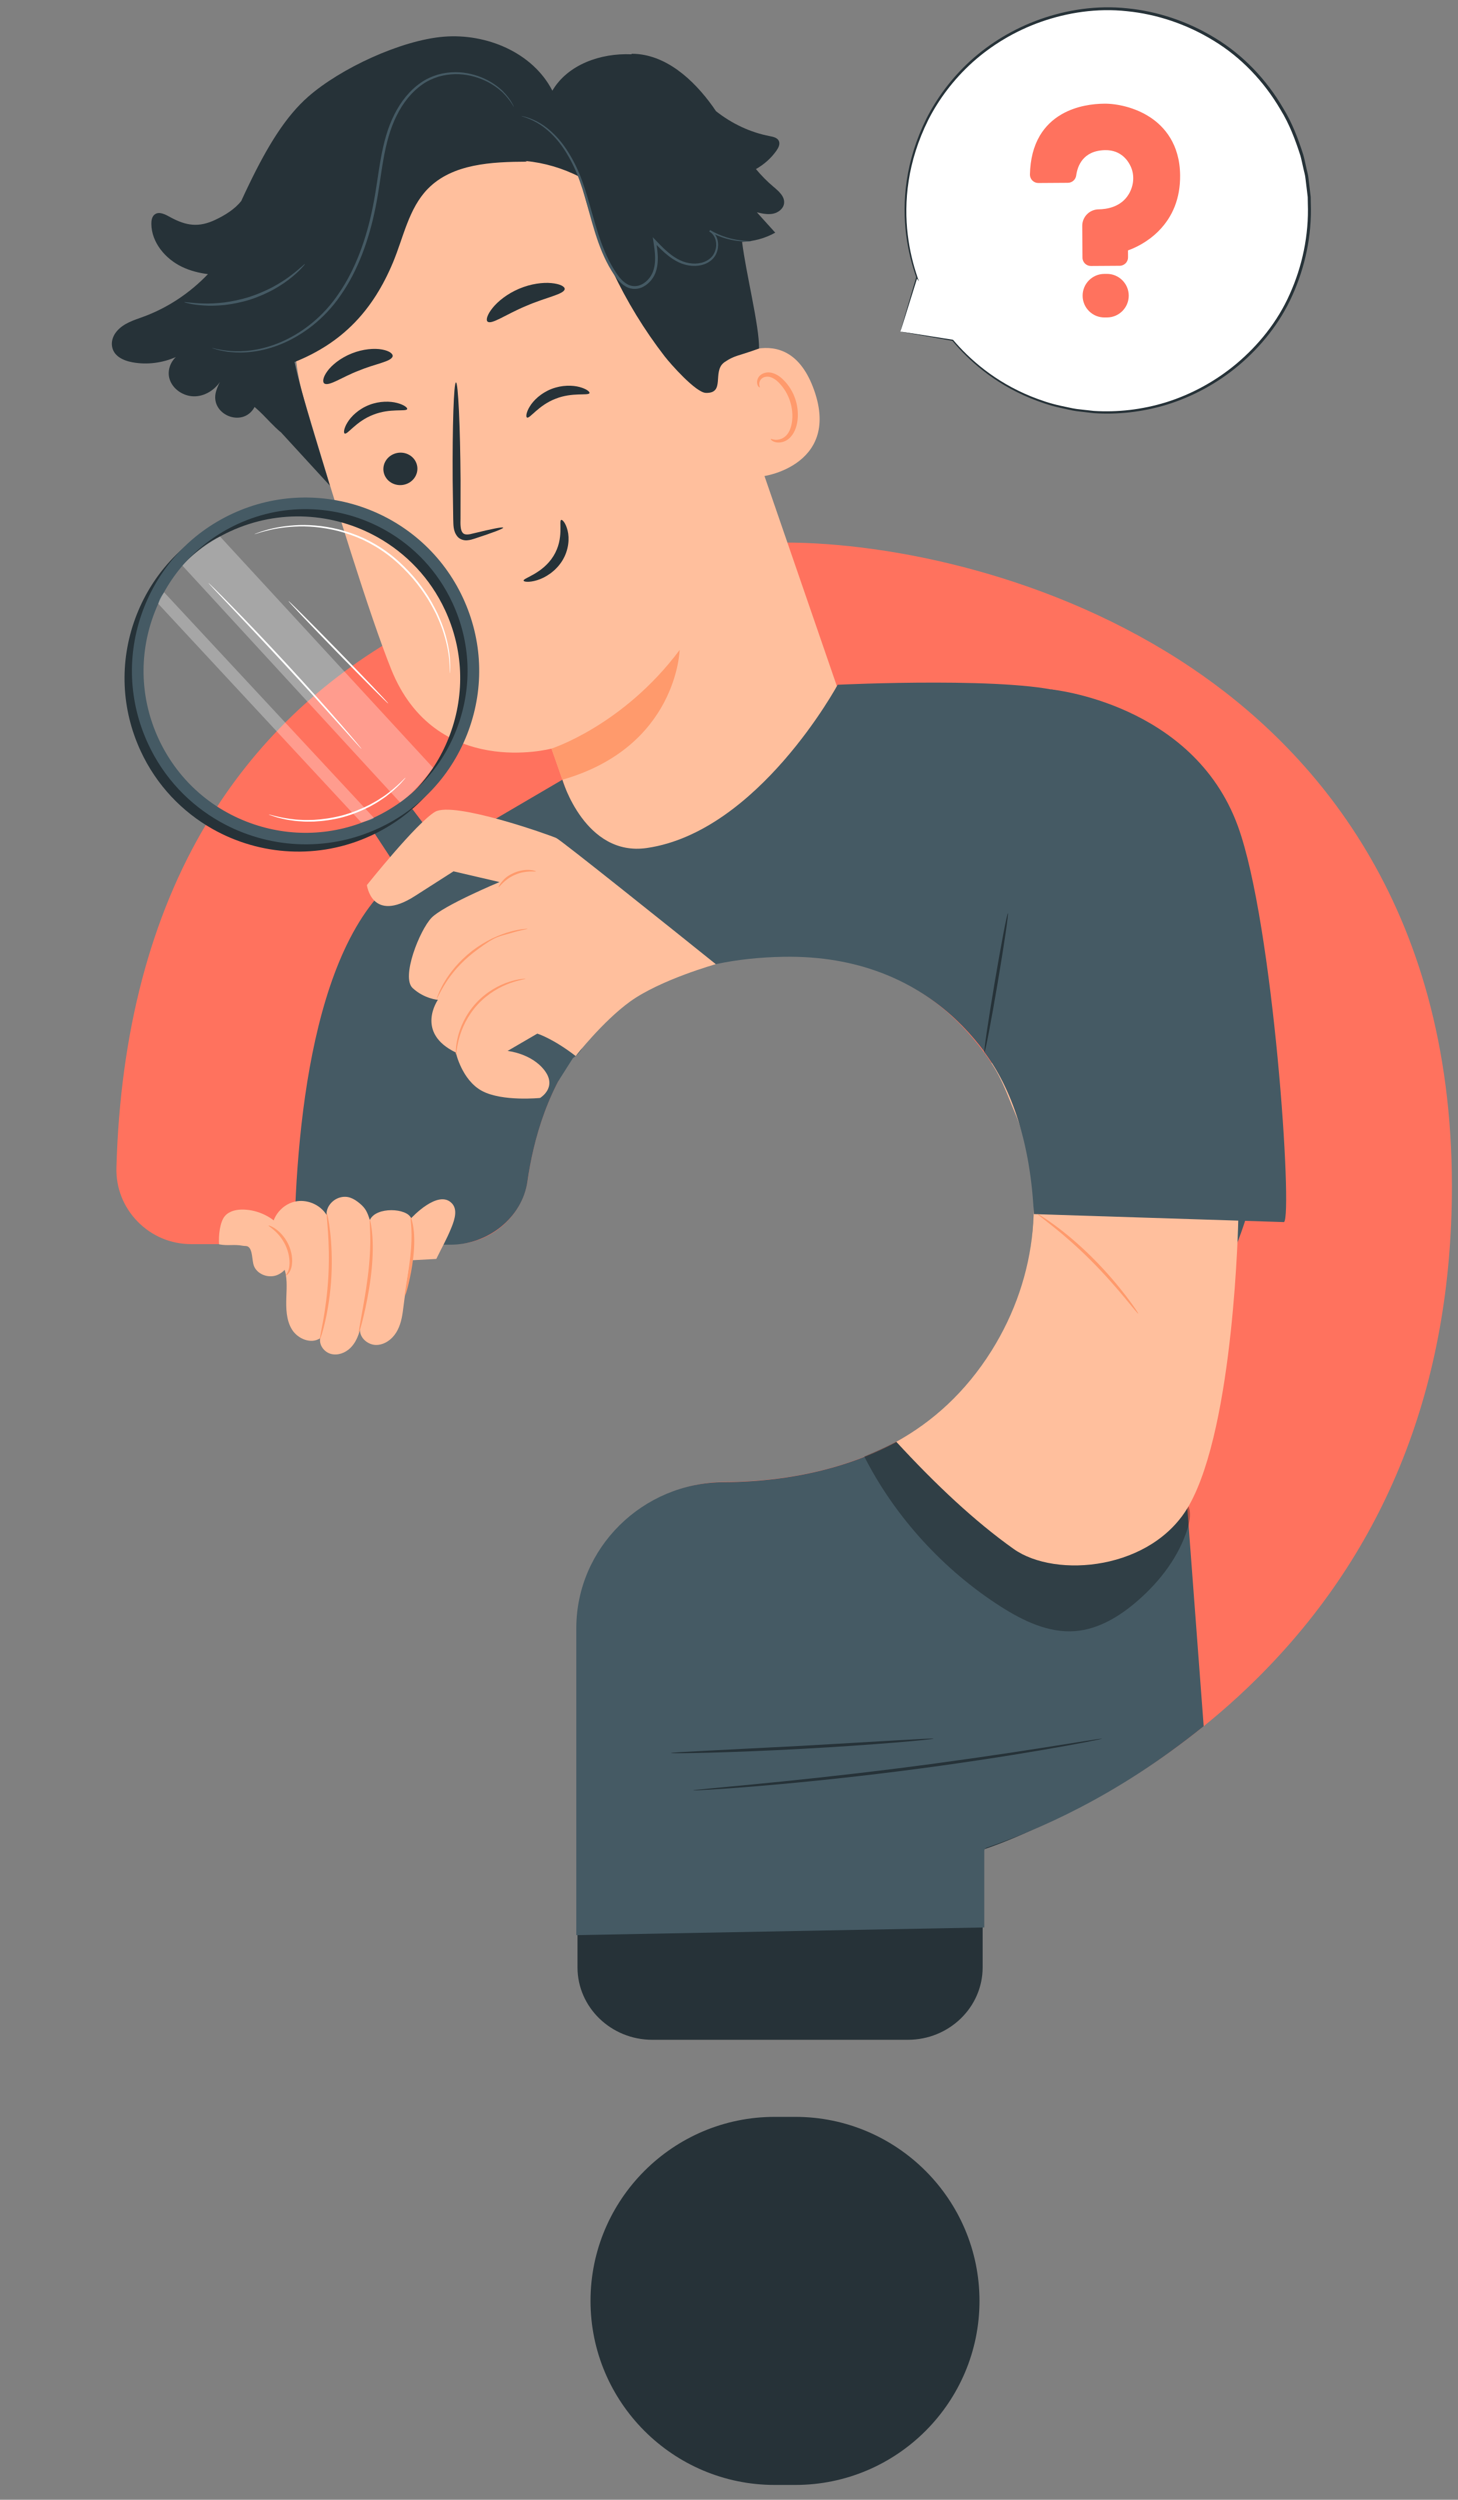 <svg width="171" height="293" viewBox="0 0 171 293" fill="none" xmlns="http://www.w3.org/2000/svg">
<rect x="0" y="0" width="171" height="293" fill="#808080" stroke="none"/>
<path d="M105.598 38.866L111.738 39.888C114.757 43.491 118.889 46.249 123.845 47.566C135.534 50.672 147.901 44.263 152.11 32.938C156.974 19.852 149.547 5.402 135.937 1.794C124.383 -1.268 112.158 4.947 107.824 16.073C105.673 21.594 105.736 27.377 107.538 32.502L107.53 32.492L105.598 38.866Z" fill="white"/>
<path d="M105.598 38.866C105.598 38.866 105.629 38.733 105.707 38.46C105.789 38.174 105.906 37.769 106.058 37.242C106.38 36.144 106.851 34.542 107.46 32.471L107.502 32.328L107.588 32.451L107.595 32.462L107.468 32.526C106.487 29.757 105.651 25.807 106.349 21.147C106.688 18.828 107.432 16.374 108.633 13.94C109.853 11.518 111.592 9.153 113.84 7.102C116.096 5.064 118.87 3.359 122.008 2.249C125.138 1.145 128.642 0.594 132.202 0.974C135.755 1.323 139.339 2.505 142.551 4.482C145.779 6.441 148.534 9.311 150.508 12.701C151.552 14.396 152.249 16.253 152.844 18.104C152.98 18.572 153.068 19.051 153.181 19.522C153.274 19.997 153.429 20.459 153.469 20.941C153.527 21.419 153.585 21.896 153.643 22.372L153.725 23.084L153.737 23.799C153.876 27.609 153.06 31.329 151.58 34.61C150.111 37.91 147.833 40.676 145.276 42.833C142.704 44.989 139.798 46.518 136.872 47.425C133.939 48.322 130.997 48.612 128.275 48.426C127.597 48.348 126.93 48.27 126.275 48.194C125.622 48.102 124.995 47.93 124.372 47.805C123.128 47.536 121.967 47.128 120.879 46.689C116.507 44.896 113.542 42.166 111.683 39.933L111.726 39.957C109.748 39.61 108.211 39.341 107.154 39.155C106.649 39.064 106.261 38.994 105.984 38.944C105.723 38.895 105.598 38.866 105.598 38.866C105.598 38.866 105.744 38.882 106.015 38.922C106.297 38.965 106.692 39.026 107.207 39.105C108.257 39.27 109.783 39.51 111.749 39.819L111.774 39.823L111.791 39.844C113.663 42.043 116.625 44.728 120.964 46.479C122.045 46.908 123.196 47.307 124.429 47.567C125.047 47.687 125.668 47.855 126.314 47.943C126.962 48.016 127.622 48.089 128.292 48.165C130.985 48.337 133.891 48.039 136.785 47.144C139.672 46.239 142.537 44.722 145.069 42.588C147.588 40.454 149.829 37.724 151.271 34.469C152.726 31.233 153.525 27.566 153.385 23.813L153.373 23.108L153.292 22.406C153.234 21.938 153.177 21.468 153.12 20.997C153.08 20.522 152.927 20.067 152.835 19.599C152.723 19.136 152.636 18.664 152.503 18.203C151.915 16.38 151.229 14.55 150.2 12.881C148.256 9.541 145.543 6.712 142.364 4.781C139.202 2.831 135.669 1.662 132.169 1.313C128.662 0.932 125.205 1.471 122.114 2.552C119.015 3.641 116.273 5.316 114.039 7.323C111.812 9.341 110.085 11.671 108.869 14.061C107.672 16.463 106.923 18.889 106.575 21.183C105.859 25.793 106.658 29.718 107.603 32.48L107.776 32.984L107.476 32.545L107.468 32.534L107.597 32.514C106.959 34.556 106.466 36.136 106.127 37.218C105.959 37.749 105.83 38.156 105.738 38.444C105.651 38.719 105.598 38.866 105.598 38.866Z" fill="#263238"/>
<path d="M134.922 13.764C133.105 12.561 130.952 12.143 129.542 12.152C128.222 12.161 126.281 12.383 124.53 13.385C123.442 14.007 122.577 14.854 121.957 15.9C121.224 17.14 120.833 18.67 120.795 20.448C120.79 20.715 120.89 20.967 121.078 21.157C121.267 21.348 121.519 21.453 121.788 21.451L125.249 21.427C125.738 21.424 126.155 21.057 126.22 20.574C126.366 19.489 126.998 17.66 129.588 17.598C131.561 17.551 132.384 18.971 132.647 19.584C133.074 20.582 132.976 21.77 132.384 22.761C131.473 24.284 129.78 24.527 128.853 24.537C127.786 24.547 126.923 25.419 126.931 26.478L126.956 30.198C126.959 30.741 127.405 31.18 127.949 31.176L131.322 31.153C131.865 31.15 132.305 30.705 132.301 30.161L132.296 29.38C132.296 29.36 132.307 29.344 132.325 29.338C133.087 29.065 134.563 28.409 135.888 27.075C137.579 25.373 138.427 23.185 138.41 20.573C138.382 16.835 136.498 14.807 134.922 13.764Z" fill="#FF725E"/>
<path d="M129.808 32.101L129.513 32.103C128.103 32.113 126.963 33.267 126.973 34.675C126.982 36.083 128.138 37.221 129.548 37.212L129.843 37.21C131.253 37.2 132.393 36.047 132.383 34.638C132.374 33.23 131.218 32.092 129.808 32.101Z" fill="#FF725E"/>
<path d="M139.695 78.245C123.61 67.44 104.484 63.59 91.95 63.59C80.21 63.59 62.935 65.439 47.298 74.247C37.587 79.718 29.839 87.192 24.268 96.462C17.67 107.442 14.099 121.028 13.654 136.843C13.587 139.215 14.465 141.461 16.126 143.166C17.794 144.88 20.031 145.824 22.425 145.824H53.205C57.548 145.824 61.283 142.587 61.89 138.296C63.255 128.657 68.984 112.426 92.018 112.029C109.566 111.728 116.806 124.415 119.105 129.884C122.846 138.784 121.898 149.339 116.567 158.117C108.376 171.603 93.308 173.668 85.056 173.698C75.566 173.733 67.844 181.427 67.844 190.85V223.928C67.844 228.759 71.779 232.688 76.616 232.688H106.606C111.443 232.688 115.378 228.759 115.378 223.928V216.978C115.378 216.811 115.482 216.667 115.643 216.611C122.436 214.23 135.605 208.478 147.466 196.701C162.608 181.667 170.285 162.262 170.285 139.026C170.286 105.772 153.65 87.619 139.695 78.245Z" fill="#FF725E"/>
<path d="M90.858 248.118H93.278C105.188 248.118 114.878 257.795 114.878 269.69C114.878 281.584 105.188 291.261 93.278 291.261H90.858C78.948 291.261 69.258 281.584 69.258 269.69C69.258 257.795 78.948 248.118 90.858 248.118Z" fill="#263238"/>
<path d="M76.502 239.085H106.479C111.314 239.085 115.248 235.279 115.248 230.602V217.078C115.248 216.917 115.352 216.777 115.513 216.722C119.056 215.519 124.014 213.313 129.623 209.87C110.469 209.736 75.558 209.541 67.732 209.826V230.602C67.733 235.279 71.667 239.085 76.502 239.085Z" fill="#263238"/>
<path d="M101.191 89.235L81.954 33.444C77.891 19.475 66.365 10.192 52.495 14.635L51.237 15.12C38.58 20.004 31.794 33.773 35.651 46.766C39.239 58.854 43.36 72.164 45.871 78.424C51.069 91.381 64.677 87.744 64.677 87.744C64.707 87.734 67.706 96.381 69.018 100.262L76.064 107.215L78.974 104.04L101.191 89.235Z" fill="#FFBF9D"/>
<path d="M64.676 87.744C64.676 87.744 73.079 85.055 79.712 76.182C79.712 76.182 79.415 87.547 65.952 91.393L64.676 87.744Z" fill="#FF9A6C"/>
<path d="M45.063 55.576C45.408 56.571 46.537 57.1 47.584 56.759C48.629 56.419 49.2 55.338 48.855 54.342C48.51 53.347 47.381 52.817 46.336 53.157C45.288 53.497 44.719 54.581 45.063 55.576Z" fill="#263238"/>
<path d="M40.431 50.815C40.755 50.968 41.762 49.381 43.769 48.614C45.761 47.818 47.63 48.28 47.752 47.951C47.816 47.801 47.412 47.454 46.592 47.236C45.783 47.016 44.533 46.979 43.287 47.467C42.042 47.955 41.17 48.819 40.748 49.521C40.315 50.231 40.275 50.75 40.431 50.815Z" fill="#263238"/>
<path d="M61.813 48.942C62.138 49.096 63.148 47.509 65.151 46.741C67.143 45.946 69.012 46.408 69.135 46.079C69.199 45.929 68.797 45.582 67.974 45.364C67.165 45.144 65.916 45.108 64.669 45.594C63.424 46.084 62.552 46.947 62.13 47.649C61.699 48.359 61.658 48.878 61.813 48.942Z" fill="#263238"/>
<path d="M59.012 61.848C58.977 61.731 57.648 61.997 55.531 62.517C54.999 62.662 54.476 62.748 54.254 62.432C53.992 62.109 53.992 61.476 54.01 60.785C54.013 59.364 54.015 57.873 54.017 56.311C53.976 49.962 53.735 44.821 53.478 44.824C53.222 44.829 53.049 49.978 53.09 56.328C53.113 57.889 53.133 59.377 53.155 60.8C53.186 61.456 53.108 62.243 53.665 62.908C53.951 63.237 54.434 63.369 54.795 63.331C55.163 63.304 55.452 63.199 55.711 63.117C57.785 62.442 59.048 61.965 59.012 61.848Z" fill="#263238"/>
<path d="M57.18 37.693C57.65 38.099 59.386 36.811 61.733 35.848C64.061 34.836 66.195 34.489 66.231 33.869C66.239 33.578 65.661 33.272 64.668 33.18C63.682 33.085 62.286 33.251 60.884 33.842C59.483 34.435 58.392 35.321 57.773 36.093C57.148 36.869 56.965 37.496 57.18 37.693Z" fill="#263238"/>
<path d="M38.065 44.968C38.653 45.27 40.118 44.191 42.083 43.441C44.024 42.633 45.839 42.405 46.047 41.784C46.129 41.49 45.697 41.13 44.808 40.966C43.929 40.8 42.596 40.892 41.253 41.426C39.911 41.962 38.889 42.809 38.376 43.53C37.853 44.257 37.798 44.812 38.065 44.968Z" fill="#263238"/>
<path d="M84.404 42.864C84.589 42.683 92.338 36.762 95.498 45.773C98.656 54.784 88.946 56.092 88.839 55.84C88.734 55.587 84.404 42.864 84.404 42.864Z" fill="#FFBF9D"/>
<path d="M90.401 51.462C90.43 51.42 90.596 51.517 90.905 51.546C91.205 51.574 91.679 51.5 92.088 51.159C92.919 50.477 93.192 48.684 92.666 47.045C92.402 46.217 91.955 45.496 91.438 44.951C90.931 44.389 90.344 44.077 89.833 44.16C89.317 44.217 89.078 44.623 89.056 44.914C89.024 45.208 89.144 45.368 89.102 45.401C89.085 45.432 88.855 45.317 88.797 44.92C88.772 44.727 88.802 44.478 88.954 44.231C89.109 43.98 89.396 43.779 89.743 43.698C90.455 43.503 91.305 43.923 91.874 44.521C92.482 45.108 93.002 45.912 93.299 46.842C93.878 48.678 93.543 50.702 92.371 51.535C91.794 51.923 91.198 51.916 90.85 51.799C90.493 51.674 90.375 51.49 90.401 51.462Z" fill="#FF9A6C"/>
<path d="M65.822 60.94C65.504 61.027 66.197 63.106 64.909 65.177C63.627 67.253 61.329 67.76 61.41 68.057C61.425 68.197 62.04 68.296 62.985 68.008C63.915 67.732 65.157 66.989 65.945 65.722C66.729 64.454 66.792 63.09 66.578 62.214C66.365 61.319 65.96 60.881 65.822 60.94Z" fill="#263238"/>
<path d="M13.122 40.438C13.079 39.857 13.311 39.284 13.687 38.839C14.505 37.866 15.723 37.528 16.866 37.105C19.711 36.053 22.291 34.323 24.386 32.132C23.338 31.995 22.314 31.74 21.36 31.285C19.391 30.346 17.769 28.418 17.75 26.238C17.746 25.829 17.824 25.372 18.153 25.129C18.675 24.743 19.391 25.137 19.96 25.449C21.831 26.475 23.299 26.682 25.231 25.775C26.43 25.212 27.538 24.509 28.301 23.556C28.326 23.502 28.345 23.445 28.37 23.391C28.668 22.742 28.963 22.12 29.257 21.515C29.257 21.513 29.258 21.512 29.258 21.51L29.258 21.513C31.464 16.959 33.56 13.605 36.138 11.341C39.916 8.022 47.025 4.714 52.039 4.302C57.054 3.889 62.488 6.158 64.783 10.629C66.59 7.55 70.461 6.209 74.041 6.364L74.107 6.302C78.038 6.316 81.321 9.302 83.606 12.495C83.73 12.67 83.849 12.85 83.971 13.027C85.811 14.481 87.98 15.517 90.286 15.957C90.693 16.034 91.165 16.138 91.342 16.512C91.519 16.882 91.306 17.314 91.07 17.651C90.444 18.544 89.609 19.28 88.659 19.818C89.276 20.55 89.94 21.24 90.681 21.861C91.31 22.389 92.06 23.022 91.96 23.837C91.883 24.467 91.279 24.927 90.655 25.05C90.031 25.171 89.39 25.029 88.77 24.887C89.489 25.681 90.206 26.476 90.924 27.27C89.739 27.934 88.394 28.293 87.037 28.353C87.468 31.939 89.083 38.294 89.021 40.849C86.643 41.733 85.97 41.678 84.903 42.503C83.525 43.57 85.094 46.121 82.785 46.051C81.61 46.016 78.641 42.66 77.923 41.729C73.163 35.555 69.762 28.343 68.016 20.749C66.026 19.718 63.837 19.075 61.605 18.864L61.811 18.949C57.673 18.968 53.059 19.177 50.171 22.137C47.931 24.433 47.328 27.806 46.091 30.763C43.746 36.369 40.195 40.169 34.55 42.433C35.435 46.59 37.576 53.146 38.691 56.924L32.899 50.615L32.907 50.645C32.497 50.3 32.131 49.936 31.772 49.569L31.654 49.46L31.649 49.443C31.075 48.852 30.517 48.254 29.86 47.701C29.852 47.715 29.844 47.73 29.835 47.745C28.448 50.226 24.526 48.559 25.351 45.838C25.515 45.299 25.757 44.785 26.076 44.317C25.461 45.503 24.235 46.399 22.898 46.453C21.561 46.508 20.195 45.618 19.858 44.325C19.627 43.443 19.97 42.461 20.625 41.849C19.044 42.546 17.256 42.778 15.555 42.469C14.438 42.266 13.219 41.716 13.122 40.438Z" fill="#263238"/>
<path d="M61.164 13.603C61.15 13.646 61.84 13.757 62.914 14.346C63.98 14.934 65.363 16.123 66.484 18.009C67.047 18.944 67.575 20.026 68.002 21.239C68.436 22.451 68.797 23.785 69.187 25.188C69.581 26.589 69.994 28.07 70.613 29.544C70.922 30.28 71.283 31.012 71.715 31.719C72.146 32.411 72.631 33.157 73.427 33.603C74.064 33.97 74.902 33.938 75.509 33.573C76.128 33.225 76.59 32.668 76.851 32.038C77.351 30.75 77.12 29.42 76.941 28.241L76.675 28.371C77.479 29.206 78.29 30.025 79.255 30.567C80.21 31.119 81.331 31.31 82.314 31.06C82.804 30.936 83.256 30.692 83.591 30.344C83.935 29.995 84.116 29.545 84.195 29.109C84.261 28.669 84.221 28.226 84.063 27.842C83.903 27.459 83.618 27.141 83.277 26.966L83.181 27.14C84.607 27.94 85.901 28.184 86.765 28.267C87.201 28.308 87.537 28.305 87.764 28.299C87.99 28.288 88.106 28.275 88.106 28.266C88.105 28.256 87.988 28.251 87.764 28.244C87.539 28.233 87.206 28.217 86.777 28.161C85.926 28.047 84.661 27.774 83.281 26.969L83.184 27.142C83.794 27.456 84.111 28.272 83.963 29.07C83.886 29.465 83.717 29.869 83.411 30.169C83.11 30.475 82.698 30.695 82.249 30.803C81.344 31.025 80.296 30.842 79.398 30.315C78.484 29.794 77.697 28.996 76.898 28.157L76.56 27.802L76.633 28.289C76.812 29.468 77.012 30.752 76.552 31.917C76.319 32.481 75.893 32.986 75.351 33.29C74.812 33.605 74.134 33.629 73.581 33.317C72.888 32.933 72.413 32.232 71.991 31.55C71.569 30.861 71.214 30.145 70.908 29.422C70.295 27.974 69.879 26.504 69.477 25.107C69.079 23.708 68.707 22.372 68.257 21.148C67.813 19.924 67.265 18.831 66.68 17.889C65.516 15.988 64.078 14.798 62.975 14.236C61.862 13.67 61.164 13.603 61.164 13.603Z" fill="#455A64"/>
<path d="M24.865 40.791C24.863 40.796 24.91 40.815 25.003 40.844C25.115 40.877 25.251 40.918 25.417 40.968C25.599 41.025 25.827 41.086 26.102 41.129C26.376 41.179 26.692 41.246 27.054 41.268C28.485 41.419 30.654 41.305 33.061 40.295C35.447 39.302 38.064 37.413 39.989 34.556C41.958 31.735 43.287 28.132 44.052 24.273C44.449 22.339 44.654 20.428 44.983 18.614C45.307 16.801 45.76 15.071 46.517 13.564C47.258 12.056 48.284 10.775 49.506 9.922C50.111 9.483 50.776 9.198 51.43 8.985C52.093 8.791 52.757 8.705 53.39 8.691C54.662 8.672 55.801 8.977 56.725 9.378C57.654 9.783 58.365 10.307 58.895 10.783C59.922 11.783 60.23 12.549 60.273 12.519C60.279 12.517 60.258 12.472 60.214 12.384C60.158 12.281 60.091 12.156 60.009 12.003C59.82 11.673 59.487 11.215 58.983 10.691C58.458 10.192 57.742 9.642 56.799 9.211C55.861 8.785 54.698 8.455 53.388 8.46C52.734 8.467 52.048 8.548 51.358 8.743C50.677 8.956 49.978 9.251 49.35 9.699C48.076 10.573 47.012 11.891 46.246 13.43C45.464 14.969 44.998 16.731 44.668 18.557C44.332 20.386 44.125 22.293 43.731 24.209C42.972 28.039 41.665 31.599 39.74 34.385C37.858 37.209 35.309 39.075 32.97 40.083C30.614 41.104 28.483 41.251 27.065 41.142C25.635 41.027 24.875 40.745 24.865 40.791Z" fill="#455A64"/>
<path d="M21.621 35.423C21.617 35.445 21.826 35.502 22.21 35.585C22.593 35.676 23.16 35.755 23.863 35.803C24.566 35.857 25.409 35.842 26.338 35.75C27.265 35.642 28.278 35.447 29.308 35.127C30.335 34.796 31.275 34.373 32.096 33.928C32.908 33.469 33.606 32.997 34.151 32.549C34.697 32.105 35.114 31.715 35.375 31.421C35.642 31.131 35.78 30.965 35.764 30.949C35.719 30.906 35.123 31.537 34.009 32.366C33.455 32.785 32.757 33.228 31.951 33.664C31.139 34.085 30.215 34.491 29.208 34.816C28.198 35.129 27.209 35.328 26.302 35.451C25.392 35.557 24.565 35.596 23.871 35.572C22.484 35.535 21.632 35.362 21.621 35.423Z" fill="#455A64"/>
<path d="M46.329 129.734C46.211 129.769 47.755 137.492 49.268 145.503H49.746C48.233 137.492 46.447 129.7 46.329 129.734Z" fill="#263238"/>
<path d="M52.855 145.89C57.228 145.89 61.253 142.744 61.864 138.459C63.238 128.834 68.738 112.541 91.924 112.145C109.588 111.844 117.022 124.33 119.105 129.883C122.411 138.699 122 149.4 116.634 158.165C108.389 171.632 93.222 173.693 84.915 173.724C75.363 173.758 67.591 181.441 67.591 190.85V226.817L115.439 225.918V216.94C115.439 216.774 115.544 216.63 115.706 216.574C121.535 214.547 130.775 210.707 141.173 202.333L138.058 160.912C138.058 160.912 147.164 143.434 146.713 139.502C142.59 103.576 130.356 83.248 125.383 81.352C119.8 79.224 98.245 80.26 98.245 80.26C98.245 80.26 88.935 97.486 75.874 99.394C68.607 100.457 65.954 91.393 65.954 91.393L49.072 101.277C37.058 107.329 34.727 130.875 34.506 145.89H52.855Z" fill="#455A64"/>
<g opacity="0.3">
<path d="M108.306 167.053C117.951 169.505 127.459 172.607 137.104 175.059C137.82 175.24 138.582 175.451 139.065 176.009C139.775 176.83 139.615 178.076 139.297 179.114C138.283 182.425 136.095 185.287 133.49 187.572C131.392 189.413 128.878 190.967 126.093 191.184C122.992 191.425 120.01 189.989 117.388 188.318C110.683 184.044 104.961 177.8 101.365 170.715C101.365 170.715 103.626 169.785 105.357 168.861C106.964 168.003 108.306 167.053 108.306 167.053Z" fill="black"/>
</g>
<path d="M118.907 130.133C122.763 139.02 121.785 149.559 116.29 158.324C113.24 163.19 109.357 166.662 105.121 168.992C109.683 173.948 114.314 178.314 118.891 181.558C123.817 185.049 135.171 184.057 139.476 176.414C144.788 166.984 145.232 142.893 145.232 142.893C146.241 128.37 146.241 128.37 146.241 128.37L116.539 123.827L116.301 124.64C117.575 126.548 118.326 128.794 118.907 130.133Z" fill="#FFBF9D"/>
<path d="M67.189 124.03L65.498 126.692C64.212 127.578 62.989 127.092 62.194 125.446L43.91 97.653L48.364 94.824L68.559 121.477C68.559 121.477 68.844 122.89 67.189 124.03Z" fill="#455A64"/>
<path d="M24.947 97.176C21.367 95.159 18.365 92.047 16.507 88.049C14.219 83.124 13.988 77.603 15.857 72.505C17.727 67.406 21.472 63.34 26.404 61.054C36.584 56.336 48.71 60.77 53.435 70.937C55.723 75.862 55.954 81.383 54.085 86.482C52.215 91.58 48.471 95.646 43.539 97.932C37.362 100.794 30.468 100.288 24.947 97.176ZM44.324 62.995C39.172 60.091 32.741 59.618 26.978 62.289C22.376 64.421 18.881 68.216 17.137 72.973C15.393 77.73 15.608 82.881 17.744 87.476C19.879 92.072 23.677 95.562 28.442 97.304C33.205 99.045 38.362 98.83 42.964 96.698C47.566 94.566 51.061 90.771 52.804 86.014C54.549 81.257 54.333 76.107 52.198 71.511C50.465 67.78 47.663 64.876 44.324 62.995Z" fill="#263238"/>
<path d="M25.814 96.323C22.235 94.306 19.232 91.195 17.374 87.196C15.086 82.272 14.855 76.751 16.724 71.652C18.594 66.554 22.339 62.487 27.271 60.202C37.452 55.484 49.578 59.917 54.302 70.085C56.59 75.011 56.821 80.531 54.952 85.63C53.083 90.729 49.338 94.795 44.406 97.081C38.228 99.942 31.334 99.435 25.814 96.323ZM45.191 62.141C40.039 59.238 33.608 58.765 27.844 61.436C23.243 63.568 19.748 67.363 18.004 72.12C16.26 76.877 16.475 82.028 18.61 86.623C20.745 91.219 24.544 94.709 29.308 96.451C34.072 98.192 39.229 97.977 43.831 95.845C48.432 93.713 51.927 89.918 53.671 85.161C55.415 80.404 55.199 75.253 53.064 70.658C51.332 66.927 48.53 64.023 45.191 62.141Z" fill="#455A64"/>
<path d="M52.766 78.925C52.759 78.925 52.752 78.81 52.745 78.591C52.729 78.373 52.755 78.05 52.706 77.638C52.66 76.812 52.475 75.619 52.032 74.208C51.815 73.501 51.506 72.75 51.141 71.961C50.746 71.188 50.311 70.363 49.749 69.561C49.201 68.753 48.571 67.938 47.837 67.167C47.11 66.392 46.304 65.634 45.394 64.966C44.49 64.293 43.538 63.733 42.577 63.277C41.61 62.831 40.636 62.5 39.692 62.246C37.794 61.769 36.017 61.638 34.539 61.724C33.06 61.806 31.875 62.039 31.076 62.261C30.671 62.352 30.37 62.473 30.158 62.528C29.948 62.59 29.837 62.62 29.834 62.613C29.831 62.606 29.938 62.562 30.143 62.486C30.351 62.418 30.649 62.284 31.053 62.179C31.849 61.931 33.038 61.673 34.53 61.571C36.021 61.464 37.819 61.579 39.742 62.052C40.698 62.303 41.687 62.635 42.667 63.084C43.642 63.543 44.609 64.11 45.526 64.792C46.446 65.468 47.261 66.237 47.994 67.022C48.733 67.803 49.367 68.629 49.917 69.45C50.48 70.262 50.913 71.099 51.305 71.884C51.667 72.684 51.97 73.445 52.181 74.162C52.608 75.593 52.772 76.801 52.792 77.633C52.828 78.049 52.788 78.374 52.79 78.593C52.781 78.811 52.774 78.925 52.766 78.925Z" fill="white"/>
<path d="M31.527 95.472C31.542 95.422 32.471 95.767 34.039 95.981C34.236 96.005 34.441 96.029 34.654 96.055C34.868 96.079 35.094 96.08 35.325 96.094C35.789 96.132 36.285 96.107 36.807 96.097C37.848 96.035 38.988 95.877 40.154 95.572C41.316 95.25 42.381 94.814 43.313 94.346C43.769 94.092 44.21 93.865 44.592 93.6C44.785 93.471 44.98 93.358 45.153 93.23C45.325 93.1 45.489 92.976 45.648 92.857C46.896 91.885 47.526 91.121 47.563 91.157C47.575 91.166 47.417 91.354 47.12 91.687C46.974 91.856 46.789 92.056 46.552 92.267C46.319 92.48 46.065 92.74 45.744 92.978C45.587 93.103 45.423 93.232 45.252 93.367C45.08 93.5 44.886 93.618 44.692 93.752C44.31 94.026 43.867 94.263 43.407 94.525C42.468 95.01 41.389 95.458 40.212 95.783C39.03 96.093 37.872 96.246 36.817 96.298C36.288 96.303 35.785 96.321 35.317 96.275C35.082 96.257 34.855 96.252 34.639 96.223C34.423 96.193 34.216 96.163 34.018 96.134C33.621 96.09 33.272 95.992 32.962 95.925C32.651 95.861 32.39 95.781 32.179 95.708C31.754 95.57 31.523 95.487 31.527 95.472Z" fill="white"/>
<path d="M45.533 82.453C45.49 82.495 42.837 79.843 39.608 76.53C36.378 73.216 33.795 70.496 33.838 70.454C33.881 70.412 36.534 73.064 39.764 76.378C42.993 79.691 45.576 82.412 45.533 82.453Z" fill="white"/>
<path d="M42.4 87.778C42.394 87.783 42.328 87.718 42.206 87.589C42.072 87.442 41.898 87.255 41.685 87.021C41.219 86.503 40.575 85.788 39.787 84.913C38.188 83.131 35.971 80.676 33.493 77.991C31.014 75.306 28.743 72.9 27.094 71.163C26.285 70.309 25.623 69.61 25.145 69.104C24.929 68.872 24.756 68.684 24.62 68.538C24.502 68.407 24.442 68.336 24.448 68.331C24.453 68.325 24.523 68.387 24.651 68.508C24.794 68.647 24.978 68.825 25.205 69.044C25.683 69.514 26.367 70.201 27.205 71.056C28.883 72.767 31.172 75.157 33.653 77.844C36.132 80.53 38.332 83.002 39.903 84.811C40.688 85.716 41.319 86.452 41.749 86.966C41.95 87.21 42.113 87.408 42.24 87.561C42.35 87.698 42.405 87.772 42.4 87.778Z" fill="white"/>
<g opacity="0.3">
<path d="M25.803 62.882L50.795 89.994C50.795 89.994 48.772 92.819 46.919 94.049L21.4 66.304C21.4 66.304 23.24 64.09 25.803 62.882Z" fill="white"/>
</g>
<g opacity="0.3">
<path d="M19.253 69.43L43.833 95.844C43.833 95.844 44.061 95.969 42.367 96.396L18.559 70.77C18.559 70.77 18.683 70.128 19.253 69.43Z" fill="white"/>
</g>
<path d="M83.954 113.012C78.704 108.801 65.838 98.504 65.25 98.23C64.51 97.884 53.187 93.867 51.018 95.157C48.849 96.448 43.033 103.738 43.033 103.738C43.033 103.738 43.586 108.272 48.658 105.027C52.528 102.552 53.128 102.168 53.197 102.124C53.192 102.127 53.189 102.129 53.189 102.129L58.581 103.387C58.581 103.387 52.004 106.13 50.613 107.573C49.222 109.015 47.022 114.538 48.394 115.809C49.766 117.081 51.36 117.19 51.36 117.19C51.36 117.19 48.645 121.041 53.461 123.365C53.461 123.365 54.164 126.603 56.539 127.872C58.915 129.14 63.341 128.691 63.341 128.691C63.341 128.691 65.394 127.479 63.869 125.469C62.345 123.459 59.532 123.181 59.532 123.181L63.018 121.15C63.018 121.15 64.831 121.705 67.518 123.778C67.518 123.778 70.701 119.708 73.879 117.408C77.446 114.827 83.954 113.012 83.954 113.012Z" fill="#FFBF9D"/>
<path d="M61.636 114.722C61.634 114.706 61.449 114.71 61.118 114.753C60.787 114.795 60.311 114.889 59.74 115.072C58.605 115.427 57.081 116.213 55.833 117.569C54.583 118.926 53.926 120.508 53.667 121.668C53.533 122.251 53.478 122.732 53.464 123.065C53.449 123.398 53.461 123.582 53.477 123.583C53.526 123.587 53.536 122.847 53.843 121.713C54.143 120.585 54.809 119.061 56.022 117.744C57.235 116.426 58.7 115.636 59.8 115.243C60.906 114.842 61.644 114.77 61.636 114.722Z" fill="#FF9A6C"/>
<path d="M61.867 108.862C61.865 108.844 61.669 108.859 61.314 108.901C61.136 108.919 60.92 108.948 60.672 109.005C60.425 109.06 60.138 109.107 59.833 109.205C59.215 109.368 58.497 109.636 57.731 109.995C56.972 110.37 56.167 110.847 55.388 111.438C54.615 112.04 53.948 112.695 53.392 113.333C52.847 113.981 52.405 114.605 52.089 115.161C51.917 115.43 51.798 115.695 51.682 115.92C51.563 116.145 51.479 116.346 51.416 116.513C51.285 116.845 51.221 117.03 51.237 117.037C51.284 117.057 51.572 116.322 52.244 115.255C52.575 114.719 53.025 114.116 53.57 113.488C54.126 112.87 54.786 112.232 55.544 111.642C56.309 111.061 57.188 110.407 57.929 110.027C58.676 109.661 59.28 109.561 59.884 109.378C61.091 109.003 61.876 108.912 61.867 108.862Z" fill="#FF9A6C"/>
<path d="M62.852 102.132C62.859 102.104 62.587 101.998 62.12 101.967C61.655 101.934 60.995 102.006 60.333 102.286C59.437 102.668 59.121 103.041 58.862 103.35C58.56 103.707 58.447 103.975 58.472 103.99C58.532 104.044 59.157 103.048 60.434 102.523C61.697 101.971 62.849 102.212 62.852 102.132Z" fill="#FF9A6C"/>
<path d="M123.288 80.809C123.288 80.809 139.905 82.402 145.18 96.819C149.366 108.262 151.641 142.544 150.592 143.242L121.255 142.306C120.868 133.946 118.615 127.501 115.455 123.33L123.288 80.809Z" fill="#455A64"/>
<path d="M121.706 142.306C121.72 142.285 121.924 142.4 122.282 142.626C122.641 142.85 123.146 143.196 123.755 143.645C124.974 144.539 126.589 145.876 128.219 147.513C129.852 149.147 131.189 150.759 132.106 151.958C132.563 152.56 132.922 153.054 133.156 153.406C133.391 153.756 133.513 153.957 133.493 153.971C133.449 154.003 132.871 153.271 131.909 152.114C130.946 150.959 129.588 149.385 127.968 147.762C126.35 146.138 124.775 144.782 123.601 143.842C122.429 142.901 121.675 142.351 121.706 142.306Z" fill="#FF9A6C"/>
<path d="M118.212 107.042C118.308 107.058 117.77 110.718 117.009 115.215C116.248 119.714 115.553 123.346 115.457 123.33C115.36 123.314 115.898 119.655 116.659 115.156C117.42 110.659 118.115 107.026 118.212 107.042Z" fill="#263238"/>
<path d="M81.289 209.848C81.288 209.836 81.456 209.811 81.776 209.775C82.132 209.739 82.598 209.692 83.179 209.633C84.437 209.514 86.19 209.349 88.339 209.145C92.695 208.728 98.707 208.1 105.33 207.266C111.955 206.427 117.935 205.54 122.258 204.861C124.389 204.524 126.128 204.248 127.376 204.05C127.953 203.962 128.416 203.892 128.769 203.839C129.089 203.794 129.257 203.777 129.259 203.788C129.261 203.8 129.097 203.841 128.781 203.909C128.431 203.979 127.972 204.071 127.399 204.186C126.198 204.422 124.455 204.738 122.297 205.109C117.983 205.851 112.004 206.779 105.374 207.618C98.745 208.454 92.724 209.042 88.36 209.396C86.178 209.573 84.411 209.701 83.189 209.771C82.605 209.803 82.137 209.827 81.78 209.846C81.459 209.859 81.29 209.861 81.289 209.848Z" fill="#263238"/>
<path d="M78.695 205.469C78.695 205.444 79.125 205.407 79.905 205.359C80.742 205.315 81.856 205.256 83.205 205.184C86.046 205.038 89.869 204.843 94.093 204.626C98.317 204.382 102.138 204.161 104.978 203.996C106.328 203.921 107.441 203.858 108.278 203.811C109.058 203.773 109.49 203.764 109.492 203.788C109.494 203.813 109.065 203.868 108.289 203.949C107.512 204.03 106.387 204.132 104.996 204.246C102.214 204.476 98.367 204.747 94.112 204.98C89.859 205.211 86.005 205.36 83.215 205.434C81.82 205.471 80.69 205.492 79.909 205.497C79.128 205.502 78.696 205.493 78.695 205.469Z" fill="#263238"/>
<path d="M31.971 143.435C32.079 143.018 32.255 142.625 32.502 142.272C32.992 141.569 33.736 141.033 34.577 140.842C35.975 140.523 37.541 141.177 38.297 142.394C38.247 141.466 38.981 140.601 39.879 140.356C40.776 140.111 41.473 140.457 42.189 141.05C42.905 141.644 43.088 142.116 43.379 142.999C44.094 141.396 47.769 141.592 48.215 142.795C48.215 142.795 51.377 139.339 52.995 141.038C53.666 141.744 53.378 142.828 52.933 143.913C52.339 145.361 51.948 145.965 51.172 147.56L48.179 147.723C47.927 148.659 47.396 152.463 47.283 153.425C47.171 154.387 46.978 155.367 46.466 156.189C45.954 157.012 45.063 157.656 44.093 157.643C43.123 157.629 42.168 156.799 42.225 155.831C42.021 156.631 41.681 157.419 41.091 157.996C40.501 158.573 39.627 158.906 38.828 158.698C38.029 158.49 37.395 157.655 37.558 156.847C36.491 157.585 34.914 156.929 34.236 155.823C33.559 154.718 33.542 153.343 33.584 152.047C33.621 150.899 33.725 149.61 33.272 148.523C33.2 148.351 33.078 148.203 33.036 148.021C32.975 147.751 33.016 147.445 32.996 147.168C32.954 146.565 32.843 145.965 32.636 145.397C32.59 145.273 32.541 145.15 32.486 145.029C32.34 144.707 32.126 144.435 31.962 144.127C31.926 144.06 31.895 143.993 31.886 143.916C31.868 143.758 31.932 143.583 31.971 143.435Z" fill="#FFBF9D"/>
<path d="M28.604 141.775C27.805 141.746 26.933 141.912 26.399 142.507C25.766 143.213 25.62 144.903 25.693 145.848C26.802 146.057 27.394 145.811 28.503 146.02C28.737 146.064 28.932 146.005 29.126 146.142C29.637 146.505 29.554 147.727 29.76 148.319C30.117 149.345 31.434 149.847 32.454 149.469C33.475 149.092 34.132 148.008 34.183 146.922C34.235 145.837 33.757 144.775 33.057 143.943C31.962 142.644 30.303 141.836 28.604 141.775Z" fill="#FFBF9D"/>
<path d="M47.494 151.838C47.381 151.815 47.838 149.787 48.126 147.265C48.265 146.003 48.297 144.856 48.248 144.028C48.205 143.201 48.107 142.692 48.163 142.679C48.203 142.668 48.389 143.164 48.498 144.006C48.614 144.846 48.62 146.023 48.479 147.303C48.342 148.583 48.102 149.722 47.904 150.538C47.703 151.354 47.541 151.849 47.494 151.838Z" fill="#FF9A6C"/>
<path d="M42.091 156.193C42.041 156.182 42.169 155.445 42.387 154.261C42.603 153.075 42.908 151.44 43.138 149.622C43.368 147.803 43.451 146.146 43.426 144.947C43.408 143.747 43.321 143.007 43.378 142.998C43.418 142.992 43.594 143.724 43.677 144.937C43.766 146.148 43.723 147.831 43.49 149.666C43.258 151.5 42.912 153.137 42.633 154.312C42.351 155.487 42.137 156.204 42.091 156.193Z" fill="#FF9A6C"/>
<path d="M37.521 156.97C37.468 156.956 37.656 156.143 37.895 154.82C38.135 153.497 38.399 151.657 38.512 149.612C38.622 147.565 38.56 145.708 38.466 144.367C38.372 143.025 38.274 142.196 38.328 142.188C38.353 142.185 38.404 142.387 38.478 142.759C38.554 143.13 38.637 143.671 38.716 144.344C38.875 145.688 38.978 147.564 38.867 149.631C38.752 151.698 38.446 153.551 38.141 154.869C37.99 155.529 37.848 156.059 37.733 156.419C37.618 156.781 37.544 156.977 37.521 156.97Z" fill="#FF9A6C"/>
<path d="M31.498 143.647C31.513 143.611 31.908 143.726 32.431 144.118C32.951 144.504 33.578 145.201 33.946 146.138C34.313 147.073 34.342 148.021 34.147 148.66C33.949 149.318 33.535 149.546 33.522 149.505C33.481 149.465 33.79 149.197 33.904 148.599C34.02 148.012 33.957 147.135 33.616 146.268C33.274 145.397 32.724 144.726 32.27 144.311C31.815 143.89 31.47 143.698 31.498 143.647Z" fill="#FF9A6C"/>
</svg>

